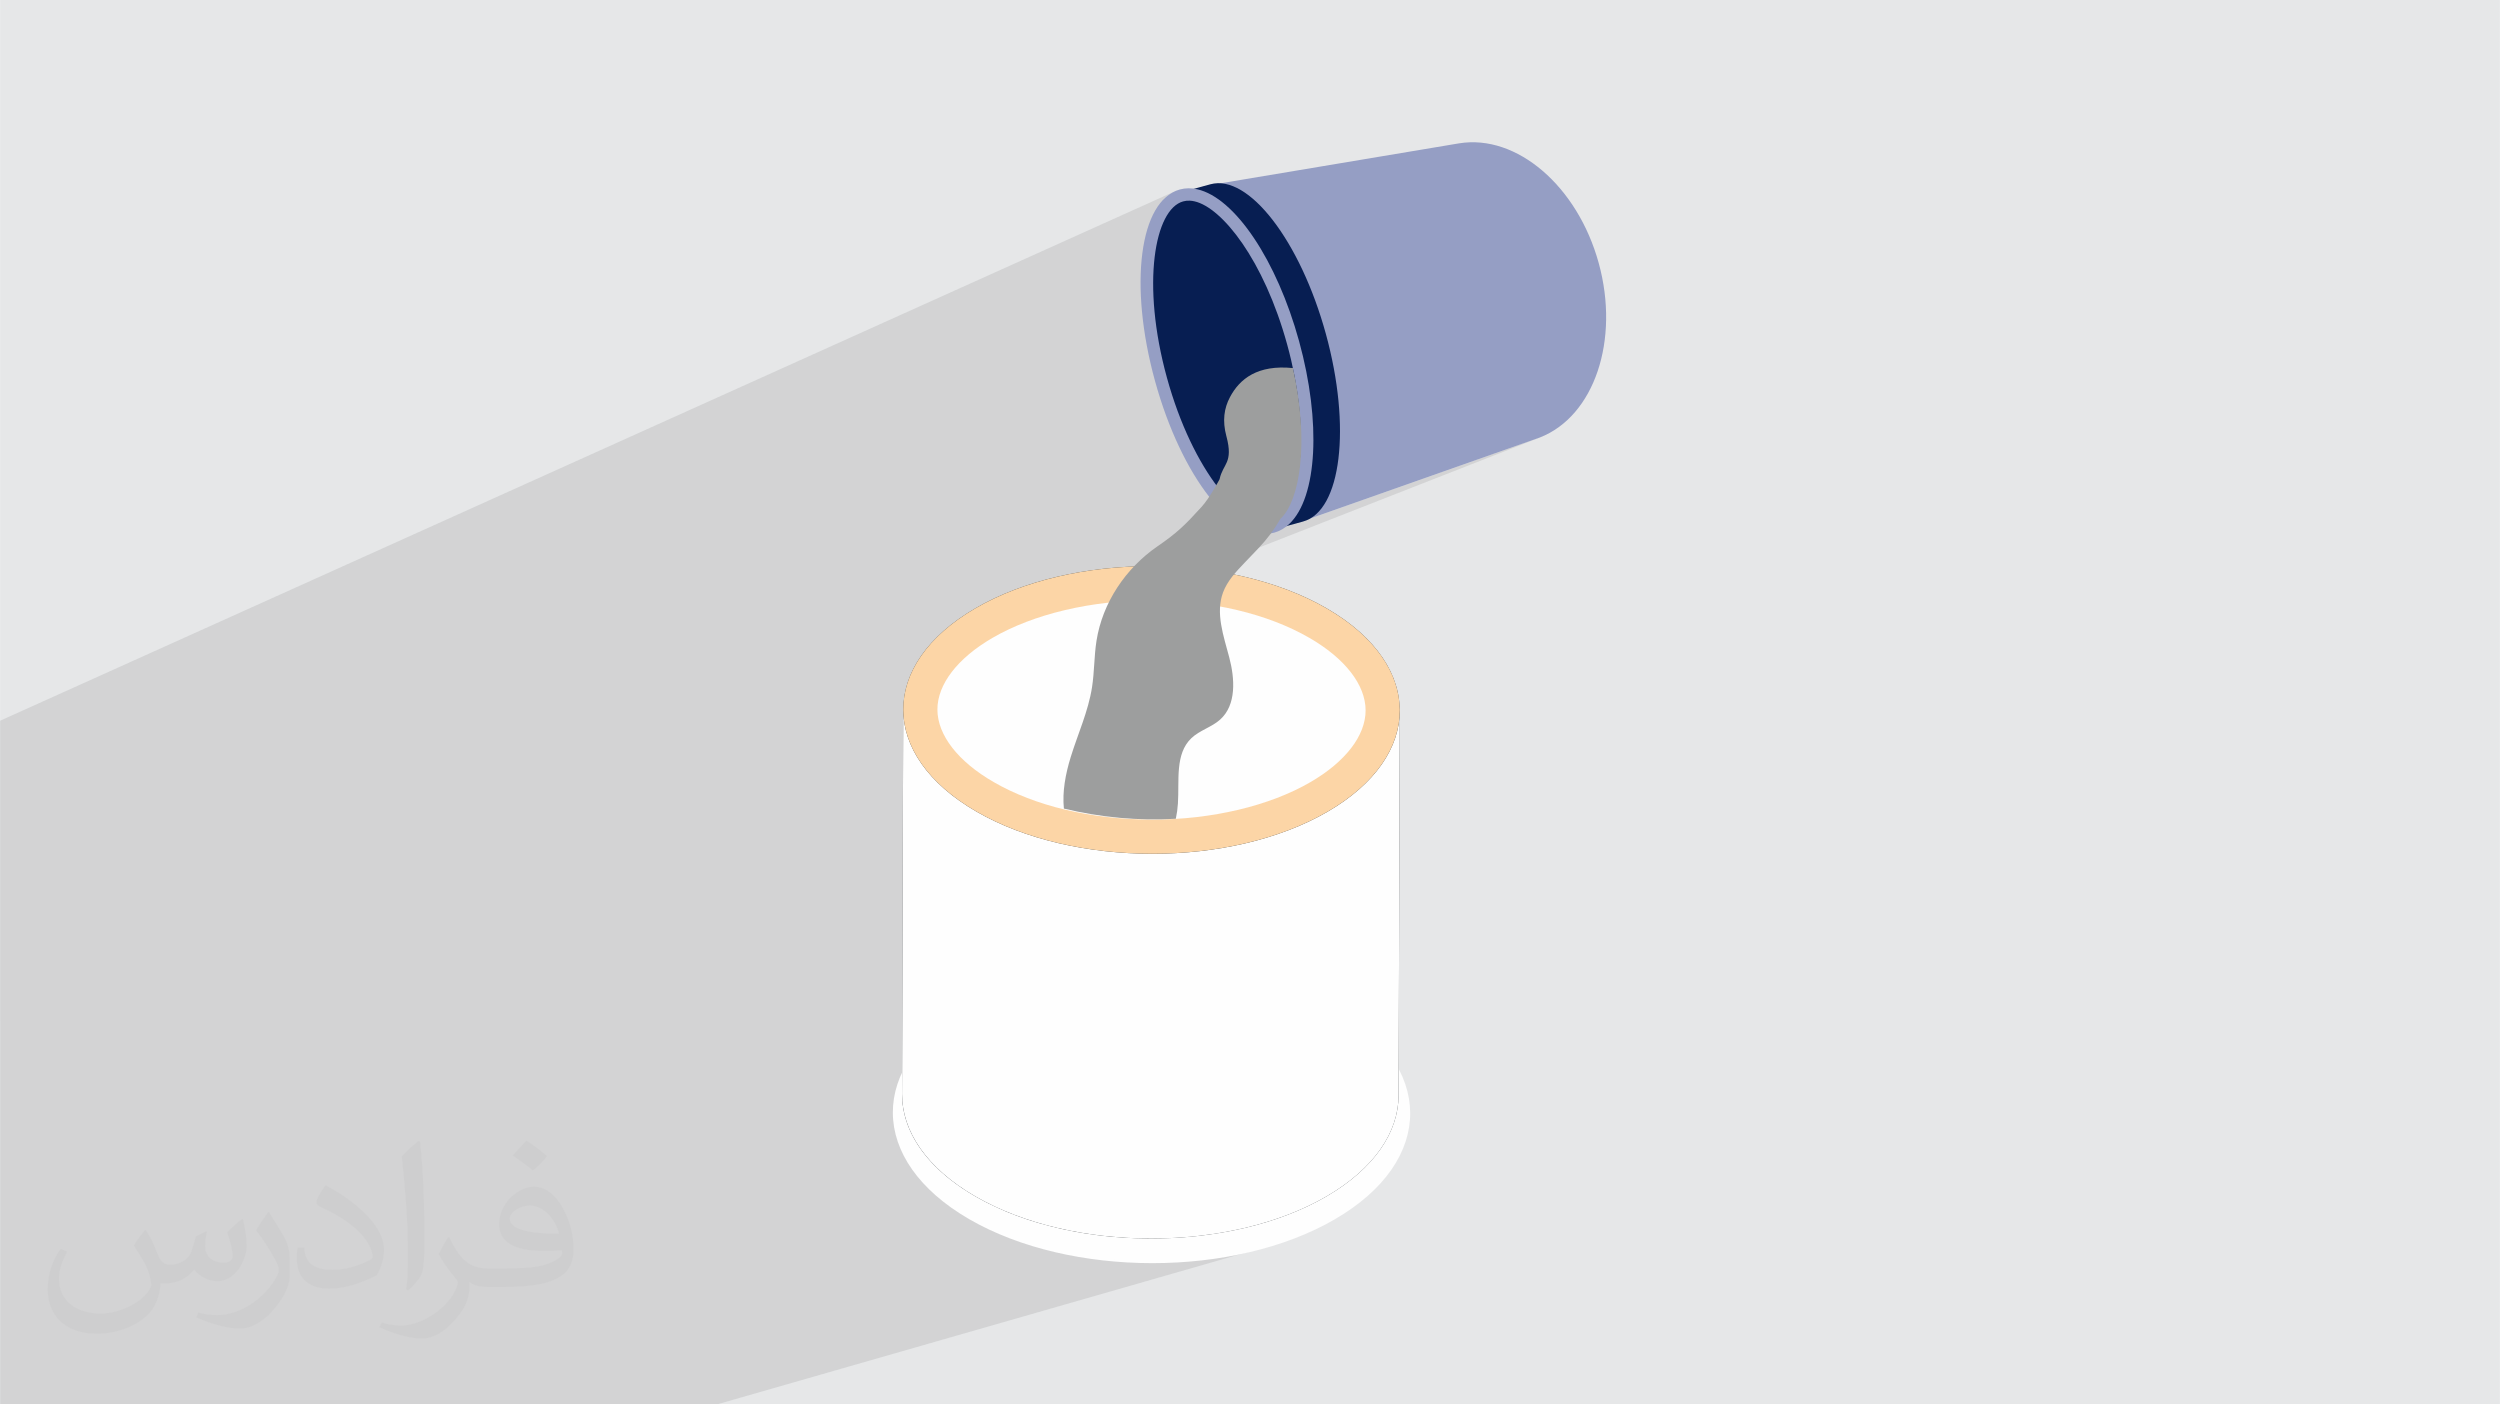 <?xml version="1.0" encoding="UTF-8"?>
<!DOCTYPE svg PUBLIC "-//W3C//DTD SVG 1.0//EN" "http://www.w3.org/TR/2001/REC-SVG-20010904/DTD/svg10.dtd">
<!-- Creator: CorelDRAW -->
<svg xmlns="http://www.w3.org/2000/svg" xml:space="preserve" width="3.708in" height="2.083in" version="1.0" style="shape-rendering:geometricPrecision; text-rendering:geometricPrecision; image-rendering:optimizeQuality; fill-rule:evenodd; clip-rule:evenodd"
viewBox="0 0 3702.73 2080.18"
 xmlns:xlink="http://www.w3.org/1999/xlink"
 xmlns:xodm="http://www.corel.com/coreldraw/odm/2003">
 <defs>
  <style type="text/css">
   <![CDATA[
    .str0 {stroke:#FEFEFE;stroke-width:3;stroke-miterlimit:10}
    .fil0 {fill:#E6E7E8}
    .fil3 {fill:#FEFEFE;fill-rule:nonzero}
    .fil8 {fill:#9D9E9E;fill-rule:nonzero}
    .fil5 {fill:#FCD5A6;fill-rule:nonzero}
    .fil7 {fill:#071E52;fill-rule:nonzero}
    .fil4 {fill:#3C4043;fill-rule:nonzero}
    .fil6 {fill:#959EC4;fill-rule:nonzero}
    .fil2 {fill:#373435;fill-opacity:0.031}
    .fil1 {fill:#2B2A29;fill-opacity:0.102}
   ]]>
  </style>
 </defs>
 <g id="Layer_x0020_1">
  <polygon class="fil0" points="-0,0 3702.73,0 3702.73,2080.18 -0,2080.18 "/>
  <path class="fil1" d="M-0 1512.75l0 -21.19 0 -13.24 0 -0.02 0 -3.61 0 -0.02 0 -9.67 0 -24.78 0 -48.7 0 -45.31 0 -16.78 0 -17.79 0 -15.73 0 -7.74 0 -197.68 0 -3.41 0 -2.72 0 -0.31 0 -7.03 0 -0.37 0 -5 0 -4.11 1741.98 -785.04 -5.22 2.48 -4.96 3.07 -4.7 3.66 -4.44 4.23 -0.39 0.44 22.31 -10.04 -1.08 0.69 -0.91 0.88 -0.72 1.03 -0.51 1.14 -0.28 1.23 -0.04 1.29 0.23 1.31 0.11 0.39 41.4 -18.61 9.17 33.34 2.14 1.47 4.44 3.39 4.5 3.76 4.56 4.13 4.6 4.5 4.63 4.86 4.66 5.22 4.68 5.57 4.69 5.92 4.69 6.27 4.67 6.62 4.66 6.95 4.63 7.29 4.59 7.62 4.55 7.95 4.49 8.28 4.43 8.6 4.36 8.92 4.28 9.23 4.19 9.54 4.09 9.85 3.98 10.15 3.86 10.45 3.74 10.74 3.6 11.03 3.46 11.33 3.31 11.61 3.09 11.67 2.82 11.5 2.54 11.33 2.28 11.14 2.02 10.96 1.77 10.76 1.53 10.55 1.28 10.34 1.05 10.12 0.82 9.89 0.59 9.65 0.37 9.41 0.16 9.16 -0.05 8.9 -0.25 8.63 -0.44 8.36 -0.63 8.08 -0.82 7.79 -0.99 7.49 -1.17 7.18 -1.34 6.87 -1.5 6.55 -1.65 6.22 -1.8 5.88 -1.94 5.53 -2.08 5.19 -1.1 2.4 0.98 3.57 2.03 7.4 1.8 6.53 1.54 5.58 1.25 4.55 0.94 3.44 0.62 2.24 0.01 -0 360.8 -127.23 -642.15 251.59 -1.6 3.65 -2.01 4.94 -1.88 4.98 -1.75 5.04 -1.61 5.07 -1.48 5.12 -1.34 5.16 -1.2 5.2 -1.05 5.23 -0.9 5.27 -0.63 4.28 -0.54 4.29 -0.47 4.3 -0.41 4.31 -0.36 4.32 -0.33 4.32 -0.3 4.32 -0.29 4.32 -0.29 4.32 -0.3 4.32 -0.32 4.32 -0.36 4.31 -0.41 4.31 -0.47 4.3 -0.54 4.29 -0.63 4.28 -1.16 6.66 -1.37 6.62 -1.55 6.57 -1.72 6.53 -1.87 6.49 -1.99 6.46 -2.09 6.44 -2.17 6.42 -2.23 6.4 -2.26 6.4 -2.28 6.39 -2.28 6.4 -2.25 6.4 -2.21 6.42 -2.13 6.44 -2.05 6.46 -1.38 4.62 -1.32 4.66 -1.24 4.69 -1.16 4.72 -1.08 4.74 -0.98 4.77 -0.88 4.78 -0.77 4.8 -0.65 4.8 -0.52 4.81 -0.39 4.81 -0.25 4.8 -0.1 4.79 0.06 4.78 0.22 4.76 0.39 4.74 5.16 1.21 5.16 1.17 5.17 1.12 5.17 1.07 5.17 1.03 5.17 0.97 5.17 0.93 5.17 0.88 5.17 0.83 5.17 0.78 5.17 0.74 5.18 0.69 0.48 0.06 435.07 -156.56 -0.01 0.6 -0.02 0.59 -0.03 0.51 -0.08 3.4 -0.33 5.07 -0.53 5.07 -0.74 5.06 -0.95 5.06 -1.16 5.04 -1.37 5.03 -1.57 5.01 -1.78 4.99 -1.99 4.97 -2.19 4.95 -2.41 4.92 -2.61 4.89 -2.82 4.86 -3.03 4.83 -3.24 4.8 -3.44 4.75 -3.65 4.72 -3.86 4.67 -4.07 4.63 -4.28 4.58 -4.48 4.53 -4.69 4.48 -4.9 4.43 -5.11 4.37 -5.31 4.31 -5.52 4.25 -5.73 4.19 -5.94 4.12 -6.15 4.05 -6.36 3.99 -6.56 3.91 -13.68 7.56 -14.17 7.07 -14.63 6.58 -15.06 6.09 -15.45 5.61 -213.53 74.31 -6.82 7.35 -10.02 10.34 -12.24 11.93 -14.78 13.53 -17.64 15.13 -20.81 16.73 -24.31 18.33 -28.11 19.93 -32.24 21.53 -36.69 23.13 -41.45 24.73 -13.49 8.25 -12.61 8.54 -11.74 8.82 -10.87 9.07 -9.99 9.3 -9.12 9.52 -8.24 9.72 -7.37 9.9 -6.49 10.05 -5.62 10.19 -3.09 6.72 -0.08 28.18 0.02 1.73 0.02 2.13 0.04 0.87 0.04 1 0.08 1.99 0.28 3.86 0.4 3.86 0.53 3.85 0.65 3.85 0.77 3.84 0.89 3.83 0.32 1.29 0.34 1.29 0.35 1.28 0.37 1.27 0.38 1.27 0.39 1.27 0.4 1.27 0.41 1.27 2.03 5.68 2.31 5.66 1.49 3.27 0.33 0.72 0.75 1.64 1.27 2.5 0.56 1.1 1.01 1.99 1.08 1.94 0.7 1.25 1.33 2.37 0.89 1.45 0.82 1.34 1.68 2.74 0.64 0.96 1.01 1.52 2 2.99 0.38 0.52 1.26 1.74 2.29 3.17 1.69 2.17 2.19 2.81 0.31 0.4 1.77 2.11 2.07 2.47 0.63 0.75 1.65 1.83 2.2 2.45 0.89 0.99 1.45 1.51 2.37 2.46 1.19 1.24 1.22 1.19 2.56 2.5 1.49 1.45 0.97 0.88 2.74 2.51 1.84 1.68 0.73 0.63 2.65 2.28 2.44 2.1 0.55 0.45 1.91 1.54 3.62 2.93 -33.29 10.38 2.96 3.06 10.09 9.3 10.97 9.07 7.35 5.47 39.45 -12.14 0 0 0.09 0.05 1.56 0.9 1.67 0.94 1.68 0.94 1.69 0.93 1.69 0.92 1.71 0.92 1.71 0.92 1.71 0.92 -41.51 12.73 5.76 3.87 13.58 8.25 14.28 7.84 14.79 7.33 8.17 3.66 52.51 -15.84 1.3 0.41 0.95 0.3 0.35 0.11 1.3 0.41 1.31 0.41 1.31 0.41 1.31 0.41 1.16 0.37 0.16 0.05 1.32 0.41 -54.33 16.35 14.14 5.69 16.1 5.82 16.47 5.31 16.81 4.8 15.45 3.88 1.66 0.42 17.38 3.79 17.61 3.29 17.81 2.78 17.98 2.28 18.11 1.77 18.21 1.27 4.46 0.18 13.81 0.57 18.31 0.26 18.3 -0.25 18.27 -0.76 18.2 -1.26 18.09 -1.77 17.95 -2.28 17.78 -2.78 17.58 -3.29 17.33 -3.79 17.06 -4.3 16.75 -4.8 -822.11 235.98 -114.96 0 -0.04 0 -83.85 0 -1 0 -16.82 0 -2.18 0 -17.01 0 -3.33 0 -17.45 0 -4.28 0 -18.03 0 -5.25 0 -18.38 0 -6.22 0 -18.41 0 -7.73 0 -18.53 0 -8.49 0 -18.98 0 -9.47 0 -19.23 0 -6.17 0 -3.93 0 -19.39 0 -11.32 0 -19.6 0 -12.03 0 -20.06 0 -12.67 0 -14.51 0 -6.49 0 -12.55 0 -22.99 0 -11.22 0 -33.76 0 -1.5 0 -0.02 0 -104.24 0 -293.54 0 -29.68 0 -16.63 0 0 -22.03 0 -0.02 0 -81.42 0 -82.65 0 -6.03 0 -4.77 0 -8.77 0 -23.98 0 -18.31 0 -9.19 0 -0.74 0 -52.01 0 -36.01 0 -24.5 0 -4.69 0 -71.72 0 -46.25 0 -9.01 0 -7.8 0 -0.35 0 -0.04 0 -36.7 0 -1.86 0 -0.21 0 -0.02 0 -0.23 0 -0.7 0 -3.86 0 -2.39 0 -3.32 0 -5.44 0 -0.59 0 -1.83zm1324.2 143.48l15.52 -5.03 -15.52 5.03zm18.48 5.17l-17.31 5.59 17.31 -5.59zm301.02 170.09l0.02 0 -3.8 -0.37 -0.71 -0.07 -1.79 -0.19 -1.79 -0.2 -1.79 -0.2 -1.79 -0.2 -1.8 -0.21 -1.03 -0.13 -6.78 -0.86 -1.44 -0.2 -1.69 -0.24 -1.69 -0.24 -1.69 -0.25 -1.69 -0.25 -1.7 -0.26 -1.71 -0.25 -0.57 -0.09 -0.57 -0.09 -0.57 -0.08 -0.33 -0.04 -5.99 -0.94 -1.37 -0.23 -1.61 -0.28 -1.6 -0.28 -0.68 -0.12 -7.08 -1.32 -0.18 -0.04 -0.64 -0.13 -0.63 -0.13 -0.63 -0.13 -1.52 -0.29 -1.52 -0.29 -1.52 -0.3 -1.52 -0.31 -1.52 -0.31 -1.52 -0.31 -1.52 -0.31 -0.49 -0.1 -1.7 -0.37 -0.67 -0.15 -0.07 -0.02 -4.58 -1 -0.86 -0.21 -1.45 -0.35 -1.45 -0.35 -1.45 -0.35 -1.45 -0.35 -1.44 -0.35 -1.43 -0.35 -1.43 -0.35 -0.58 -0.13 -3.75 -0.94 -0.63 -0.17 -0.7 -0.19 -1.39 -0.35 -1.38 -0.36 -1.38 -0.37 -1.38 -0.38 -1.38 -0.39 -1.38 -0.39 -1.38 -0.4 -1.39 -0.41 -0.73 -0.19 -0.73 -0.2 -0.73 -0.2 -0.73 -0.2 -4.39 -1.25m-6.74 -2.12l-9.29 -3 -0.29 -0.1 -1.25 -0.44 -1.25 -0.44 -1.24 -0.44 -1.24 -0.44 -1.24 -0.44 -1.23 -0.44 -1.23 -0.44 -0.76 -0.28 -0.77 -0.28 -0.77 -0.28 -0.5 -0.17 -3.17 -1.14 -0.11 -0.04 -1.23 -0.48 -1.22 -0.48 -1.22 -0.48 -1.21 -0.47 -0.7 -0.28 -10.41 -4.19 -0.9 -0.39 -1.19 -0.52 -1.09 -0.48 -0.09 -0.04 -1.18 -0.53 -1.18 -0.53 -1.17 -0.53 -1.17 -0.54 -1.17 -0.54 -0.7 -0.31 -0.71 -0.31 -0.71 -0.31 -0.71 -0.31 -0.71 -0.31 -0.71 -0.32 -0.71 -0.33 -0.7 -0.34 -1.26 -0.57 -1.25 -0.59 -0.56 -0.28 -7.21 -3.58 -0.2 -0.1 -0.6 -0.31 -0.6 -0.3 -0.6 -0.29 -0.6 -0.29 -0.27 -0.13 -1.89 -0.94 -13.06 -7.17m-0.09 -0.05l-0.07 -0.04 -0.07 -0.04 -0.07 -0.05 -0.08 -0.04 -0.08 -0.05 -0.07 -0.05 -0.07 -0.04 -0.07 -0.04 -5.04 -2.97 -4.91 -3.01 -4.8 -3.05 -4.68 -3.09 -4.56 -3.13 -4.44 -3.16 -4.26 -3.14 -4.3 -3.29 -3.59 -2.9m-1.91 -1.54l-2.99 -2.55m-2.65 -2.28l-2.57 -2.31m-2.74 -2.51l-2.46 -2.34m-2.56 -2.5l-2.41 -2.43m-2.37 -2.46l-2.34 -2.5m-2.2 -2.45l-2.27 -2.58m-2.07 -2.47l-2.09 -2.52m-2.19 -2.81l-1.68 -2.17 -2.3 -3.17m-1.26 -1.74l-2.37 -3.51m-1.01 -1.52l-2.32 -3.7m-0.82 -1.34l-2.22 -3.82m-0.7 -1.25l-2.1 -3.93m-0.56 -1.1l-2.02 -4.14m-0.33 -0.72l-2 -4.53 -2.01 -5.04 -1.8 -5.06 -1.58 -5.08 -1.37 -5.09 -1.16 -5.11 -0.95 -5.12 -0.73 -5.13 -0.52 -5.14 -0.28 -4.59m-0.04 -1l-0.05 -3m338.58 246.53l191.49 -55.67 -0.79 0.22 10.48 -3.05 -13.79 3.95 -3.74 1.02 -12.45 3.14 -4.29 1.03 -12.11 2.65 -4.89 1.01 -12 2.24 -5.1 0.88 -11.86 1.86 -5.41 0.78 -11.56 1.47 -6.12 0.7 -11.31 1.1 -6.27 0.53 -11.09 0.77 -6.84 0.39 -10.86 0.45 -6.81 0.19 -10.89 0.15 -6.88 0 -10.33 -0.14 -0.33 -0.01 -2.12 -0.05 -2.12 -0.06 -2.12 -0.07 -2.12 -0.09 -0.28 0 -0.28 0 -0.04 0 -1.19 -0.05 -0.07 -0 -0.25 -0.03 -2 -0.07 -0.82 -0.03 -4.56 -0.19 -0.61 -0.03 -2 -0.1 -2.01 -0.11 -0.34 -0.02 -5.75 -0.4 -0.04 -0 -0.35 -0.03 -0.35 -0.03 -1.89 -0.13 -1.9 -0.14 -1.89 -0.15 -1.89 -0.15 -1.89 -0.15 -1.88 -0.15 -1.88 -0.16 -0.79 -0.07 -1.54 -0.15 0.01 0 0.44 0.06m-2.63 -0.27l0.42 0.03 0.44 0.04 0.44 0.04 0.44 0.05 0.43 0.06m15.51 1.25l0.04 -0.01 -0.04 0.01 0 0z"/>
  <polygon class="fil1" points="-0,2043.25 -0,2043.25 1021.86,1651.17 1021.86,1651.17 "/>
  <path class="fil2" d="M215.96 1821.93c7.07,10.71 11.65,21.01 16.13,32.45 3.33,6.66 5.09,18.93 20.7,18.93 4.57,0 11.13,-1.35 16.95,-4.57 6.55,-3.44 11.54,-8.64 14.15,-16.53l6.24 -21.01 15.19 -7.49 1.04 1.04c-2.08,7.91 -2.59,15.5 -2.59,21.43 0,17.57 15.19,24.23 27.25,24.23 7.07,0 13.42,-3.44 13.42,-9.89 0,-8.32 -3.53,-22.47 -8.12,-35.16 7.07,-7.07 14.15,-14.15 22.26,-19.87l1.25 0.63c3.53,14.98 5.51,29.75 5.51,39.63 0,9.67 -4.27,20.39 -7.8,27.36 -7.28,13.73 -20.18,24.65 -35.78,24.65 -11.85,0 -25.06,-5.93 -34.12,-16.95l-0.52 0c-8.53,10.61 -21.74,20.18 -42.86,20.18l-6.55 0c-1.04,13.94 -4.05,23.81 -8.64,32.66 -12.58,24.54 -49.92,41.92 -85.08,41.92 -48.89,0 -73.43,-28.19 -73.43,-65.73 0,-23.19 7.59,-44.72 19.24,-60.01l9.56 3.95c-7.28,13.94 -12.17,27.04 -12.17,39.94 0,35.16 28.61,51.9 61.58,51.9 30.58,0 68.44,-19.45 75.31,-42.02 -2.59,-24.65 -11.85,-36.19 -26,-58.66 4.27,-7.49 9.78,-14.98 16.64,-22.98l1.25 0 0 0 0 0 -0.01 -0.04zm563.83 -132.3c10.3,6.45 20.39,14.04 30.27,22.78 -5.51,7.8 -12.38,14.88 -20.91,21.12 -9.89,-8.01 -19.76,-14.88 -29.86,-22.16 6.86,-7.7 13.63,-15.08 20.49,-21.74l0 0 0 0 0 0 0 0 0 0 0.01 0zm5.3 96.11c-16.64,0 -30.27,10.92 -30.27,19.03 0,17.38 33.28,22.78 73.12,22.56 -4.99,-20.39 -22.47,-41.61 -42.86,-41.61l0 0.01zm-37.35 92.99c21.64,0 40.57,-0.63 55.02,-4.27 16.13,-4.05 29.75,-12.17 29.75,-17.78 0,-1.46 0,-3.22 -0.52,-4.68 -9.05,0.83 -19.45,0.83 -28.5,0.83 -29.33,0 -51.79,-6.66 -60.64,-23.09 -2.19,-4.57 -3.74,-9.67 -3.74,-15.5 0,-15.92 6.86,-31.41 18.93,-42.13 10.08,-8.84 21.22,-14.35 32.55,-14.35 20.49,0 36.81,16.44 48.26,42.34 6.24,14.15 10.5,30.47 10.5,51.07 0,13.73 -3.74,25.27 -12.27,33.8 -15.92,15.4 -45.24,21.22 -90.17,21.22l-20.39 0 0 0 -5.3 0c-11.13,0 -19.14,-1.98 -25.48,-6.86l-1.04 0c0.31,2.59 0.52,5.09 0.52,7.49 0,10.08 -3.33,22.98 -10.08,33.28 -19.97,29.64 -41.61,42.53 -60.33,42.53 -18.93,0 -42.13,-7.28 -63.03,-16.75l3.74 -7.28c6.76,2.81 16.13,4.68 29.02,4.68 33.8,0 78.21,-32.45 83.72,-64.17 -1.25,-2.59 -3.53,-6.03 -6.76,-9.67 -9.89,-11.75 -16.13,-21.53 -21.95,-31.82 4.99,-9.89 9.56,-17.78 13.83,-24.96l1.77 -0.21c14.46,29.44 27.56,46.28 56.78,46.28l4.57 0 0 0 21.22 0 0 0 0 0 0 0 0 0 0 0 0.04 0zm-146.45 31.1c2.5,-13.52 2.7,-28.7 2.7,-42.86l0 -21.01c0,-39.21 -4.99,-96.2 -9.05,-133.34 7.07,-7.59 16.95,-16.53 24.75,-22.56l2.29 0.63c5.3,46.7 6.55,100.79 6.55,150.81 0,13.11 -0.52,25.9 -1.77,35.26 -0.73,11.85 -7.59,20.8 -22.26,34.53l-3.22 -1.46zm-150.71 -61.89c0.73,18.41 9.78,32.87 41.4,32.87 19.66,0 36.3,-5.09 54.71,-13.83 3.33,-1.46 5.09,-3.44 5.09,-5.09 0,-11.54 -8.84,-26.83 -23.71,-40.77 -14.46,-13.11 -33.6,-24.65 -51.48,-32.35 -6.14,-2.59 -8.12,-5.3 -8.12,-7.91 0,-5.3 7.07,-16.44 12.9,-24.44l1.98 -0.21c20.49,10.71 43.38,26.63 60.33,44.3 15.4,16.33 24.96,32.87 24.96,50.86 0,13.31 -4.05,25.79 -10.61,37.44 -22.47,11.33 -46.39,19.97 -70.1,19.97 -28.81,0 -48.47,-13.52 -48.47,-45.24 0,-3.44 0,-8.73 1.25,-15.61l9.89 0 0 0 0 0 0 0 0 0 0 0 -0.01 0zm-52.11 -52.32l17.89 28.92c6.55,10.71 12.69,22.37 12.69,40.77l0 23.5c0,19.03 -12.17,39.42 -31.82,59.6 -15.4,13.63 -29.02,19.45 -41.61,19.45 -18.72,0 -40.15,-5.82 -64.9,-16.44l2.81 -7.28c7.8,2.08 16.84,3.84 27.98,3.84 35.58,-0.21 71.97,-26.21 88.61,-57.93 1.98,-3.64 2.7,-7.07 2.7,-9.47 0,-3.64 -1.98,-7.7 -3.53,-11.33 -9.05,-17.05 -19.14,-32.66 -30.27,-47.12 5.82,-9.16 11.65,-17.99 17.99,-26.73l1.46 0.21 0 0 0 0 0 0 0 0 0 0 -0.01 0z"/>
  <g id="_3030735401136">
   <path class="fil3 str0" d="M1974.49 1492.09c149.53,86.33 150.27,226.32 1.71,312.65 -148.55,86.33 -390.13,86.31 -539.66,-0.02 -149.54,-86.33 -150.37,-226.27 -1.81,-312.6 468.71,-272.39 70.08,-271.21 539.77,-0.03z"/>
   <path class="fil4" d="M2073.24 1052.6l-1.78 569.9c-0.17,54.17 -35.78,108.26 -106.91,149.61 -72.65,42.27 -168.51,63.03 -264.12,62.35l-1.09 0c-5.66,-0.09 -11.31,-0.17 -16.96,-0.42 -0.75,0 -1.43,0 -2.1,-0.08 -5.32,-0.17 -10.63,-0.42 -16.04,-0.76 -0.93,-0.08 -1.86,-0.17 -2.79,-0.25 -5.06,-0.34 -10.12,-0.76 -15.1,-1.18 -1.18,-0.17 -2.37,-0.26 -3.54,-0.34 -4.81,-0.51 -9.54,-1.01 -14.34,-1.6 -1.35,-0.17 -2.7,-0.34 -4.05,-0.5 -4.55,-0.6 -9.03,-1.27 -13.59,-1.95 -1.52,-0.25 -3.04,-0.42 -4.55,-0.67 -4.31,-0.68 -8.61,-1.44 -12.83,-2.19 -1.68,-0.34 -3.37,-0.68 -5.06,-1.02 -4.05,-0.76 -8.09,-1.6 -12.15,-2.45 -1.77,-0.42 -3.63,-0.75 -5.4,-1.18 -3.88,-0.93 -7.76,-1.86 -11.56,-2.79 -1.86,-0.42 -3.79,-0.92 -5.65,-1.43 -3.71,-0.93 -7.34,-1.94 -11.05,-3.04 -1.94,-0.51 -3.88,-1.1 -5.82,-1.6 -3.55,-1.09 -7.01,-2.19 -10.47,-3.29 -2.02,-0.67 -4.05,-1.27 -6.07,-1.94 -3.37,-1.18 -6.67,-2.36 -9.96,-3.54 -2.02,-0.77 -4.13,-1.44 -6.07,-2.19 -3.29,-1.27 -6.5,-2.54 -9.7,-3.8 -1.94,-0.85 -3.97,-1.6 -6,-2.45 -3.2,-1.36 -6.33,-2.79 -9.45,-4.23 -1.86,-0.84 -3.79,-1.6 -5.65,-2.53 -3.37,-1.51 -6.58,-3.2 -9.87,-4.8 -1.6,-0.85 -3.21,-1.6 -4.8,-2.36 -4.56,-2.45 -9.12,-4.9 -13.5,-7.43 -0.17,-0.08 -0.42,-0.25 -0.59,-0.33 -13.59,-7.85 -25.9,-16.2 -36.96,-24.81 -33.16,-26.07 -54.85,-55.52 -64.98,-85.9 -1.1,-3.37 -2.11,-6.75 -2.95,-10.21 -2.53,-10.21 -3.8,-20.51 -3.71,-30.8l1.68 -569.89c0,0.17 0.08,0.33 0.08,0.42 0,-54.35 35.53,-108.51 106.83,-149.95 143.11,-83.2 375.99,-83.2 520.12,0 74.51,43.03 110.62,99.99 108.26,156.35 0.09,-1.6 0.26,-3.12 0.26,-4.73z"/>
   <path class="fil3" d="M2073.22 1052.62l-1.75 569.9c-0.15,54.19 -35.76,108.28 -106.89,149.62 -143.15,83.19 -375.92,83.16 -520,-0.03 -72.52,-41.87 -108.74,-96.82 -108.58,-151.68l1.74 -569.9c-0.16,54.87 36.07,109.81 108.59,151.68 144.08,83.19 376.86,83.22 520,0.03 71.13,-41.34 106.74,-95.43 106.89,-149.62z"/>
   <path class="fil5" d="M1964.68 900.96c144.09,83.19 144.8,218.08 1.65,301.27 -143.15,83.19 -375.92,83.15 -520,-0.03 -144.09,-83.19 -144.89,-218.02 -1.75,-301.21 143.15,-83.19 376.02,-83.22 520.1,-0.04z"/>
   <path class="fil3" d="M1470.01 944.77c-51.94,30.19 -81.7,68.9 -81.65,106.22 0.06,37.71 30.41,76.85 83.28,107.38 61.56,35.55 144.13,55.24 232.69,55.59 0.8,0.01 1.59,0.04 2.39,0.04 88.09,0 173.45,-20.23 234.17,-55.52 51.98,-30.2 81.75,-68.95 81.7,-106.3 -0.06,-37.72 -30.39,-76.84 -83.22,-107.35 -62.09,-35.86 -145.57,-55.6 -235.04,-55.6 -88.17,0 -173.57,20.25 -234.32,55.55z"/>
   <g>
    <path class="fil6" d="M2161.14 212.31c85.36,-13.88 175.4,63.39 206.76,177.42 31.36,114.04 -6.51,226.48 -86.96,258.2l-360.81 127.23c-4.74,-17.25 -69.38,-252.28 -71.48,-259.93l-65.88 -239.55 378.37 -63.38z"/>
    <path class="fil7" d="M1745.81 285.85l46.93 -12.91c56.51,-15.54 133.06,83.68 170.99,221.61 37.93,137.93 22.87,262.34 -33.63,277.87 -14.02,3.86 -50.3,13.84 -50.3,13.84l-138.54 -492.36c-0.98,-3.48 1.06,-7.09 4.55,-8.05z"/>
    <path class="fil6" d="M1747.46 280.65c8.2,-2.26 16.91,-2.35 25.89,-0.28 55.8,12.69 117.79,105.25 150.74,225.06 32.96,119.84 27.01,231.1 -14.46,270.55 -6.64,6.36 -14.17,10.73 -22.38,12.98 -59.85,16.46 -137.44,-82.29 -176.63,-224.82 -39.19,-142.51 -23.01,-267.03 36.84,-283.49z"/>
    <path class="fil7" d="M1752.32 298.31c3.13,-0.86 6.4,-1.24 9.82,-1.08 2.32,0.12 4.67,0.42 7.06,1 40.84,9.29 102.75,86.74 137.22,212.06 34.47,125.32 20.88,223.58 -9.42,252.44 -1.8,1.73 -3.71,3.25 -5.65,4.5 -2.86,1.88 -5.86,3.23 -8.95,4.08 -42.13,11.58 -115.79,-72.65 -154.12,-212.02 -38.33,-139.36 -18.09,-249.38 24.04,-260.97z"/>
    <path class="fil8" d="M1816.37 646.04c-6.12,-22.9 -3.37,-41.36 5.28,-57.72 14.42,-27.27 40.97,-48.39 93.31,-43.15 24.74,110.96 9.92,196.2 -17.95,222.72 -0.16,0.15 -0.32,0.3 -0.48,0.45 -8.97,15.81 -20.06,30.54 -32.97,44.04 -6.74,7.06 -13.51,14.12 -20.26,21.19 -12.59,13.17 -25.53,26.81 -31.86,43.91 -11.38,30.71 0.8,64.43 9.14,96.1 8.37,31.67 10.93,70.34 -13.42,92.23 -12.63,11.35 -30.36,15.85 -42.63,27.55 -24.55,23.39 -17.74,62.99 -19.94,96.83 -0.48,7.59 -1.53,15.14 -3.12,22.58 -55.48,3.17 -110.74,-1.85 -165.79,-15.08 -2.56,-25.21 2.51,-51.57 10.04,-76.08 10.64,-34.52 26.02,-67.79 31.61,-103.48 3.58,-22.82 3.07,-46.12 6.65,-68.94 8.82,-56.34 43.21,-107.51 90.15,-139.85 29.82,-20.48 41.02,-31.73 65.37,-58.44 12.31,-13.47 26.1,-39.83 26.79,-41.08 4.92,-23.38 20.82,-23.61 10.09,-63.77z"/>
   </g>
  </g>
 </g>
</svg>
